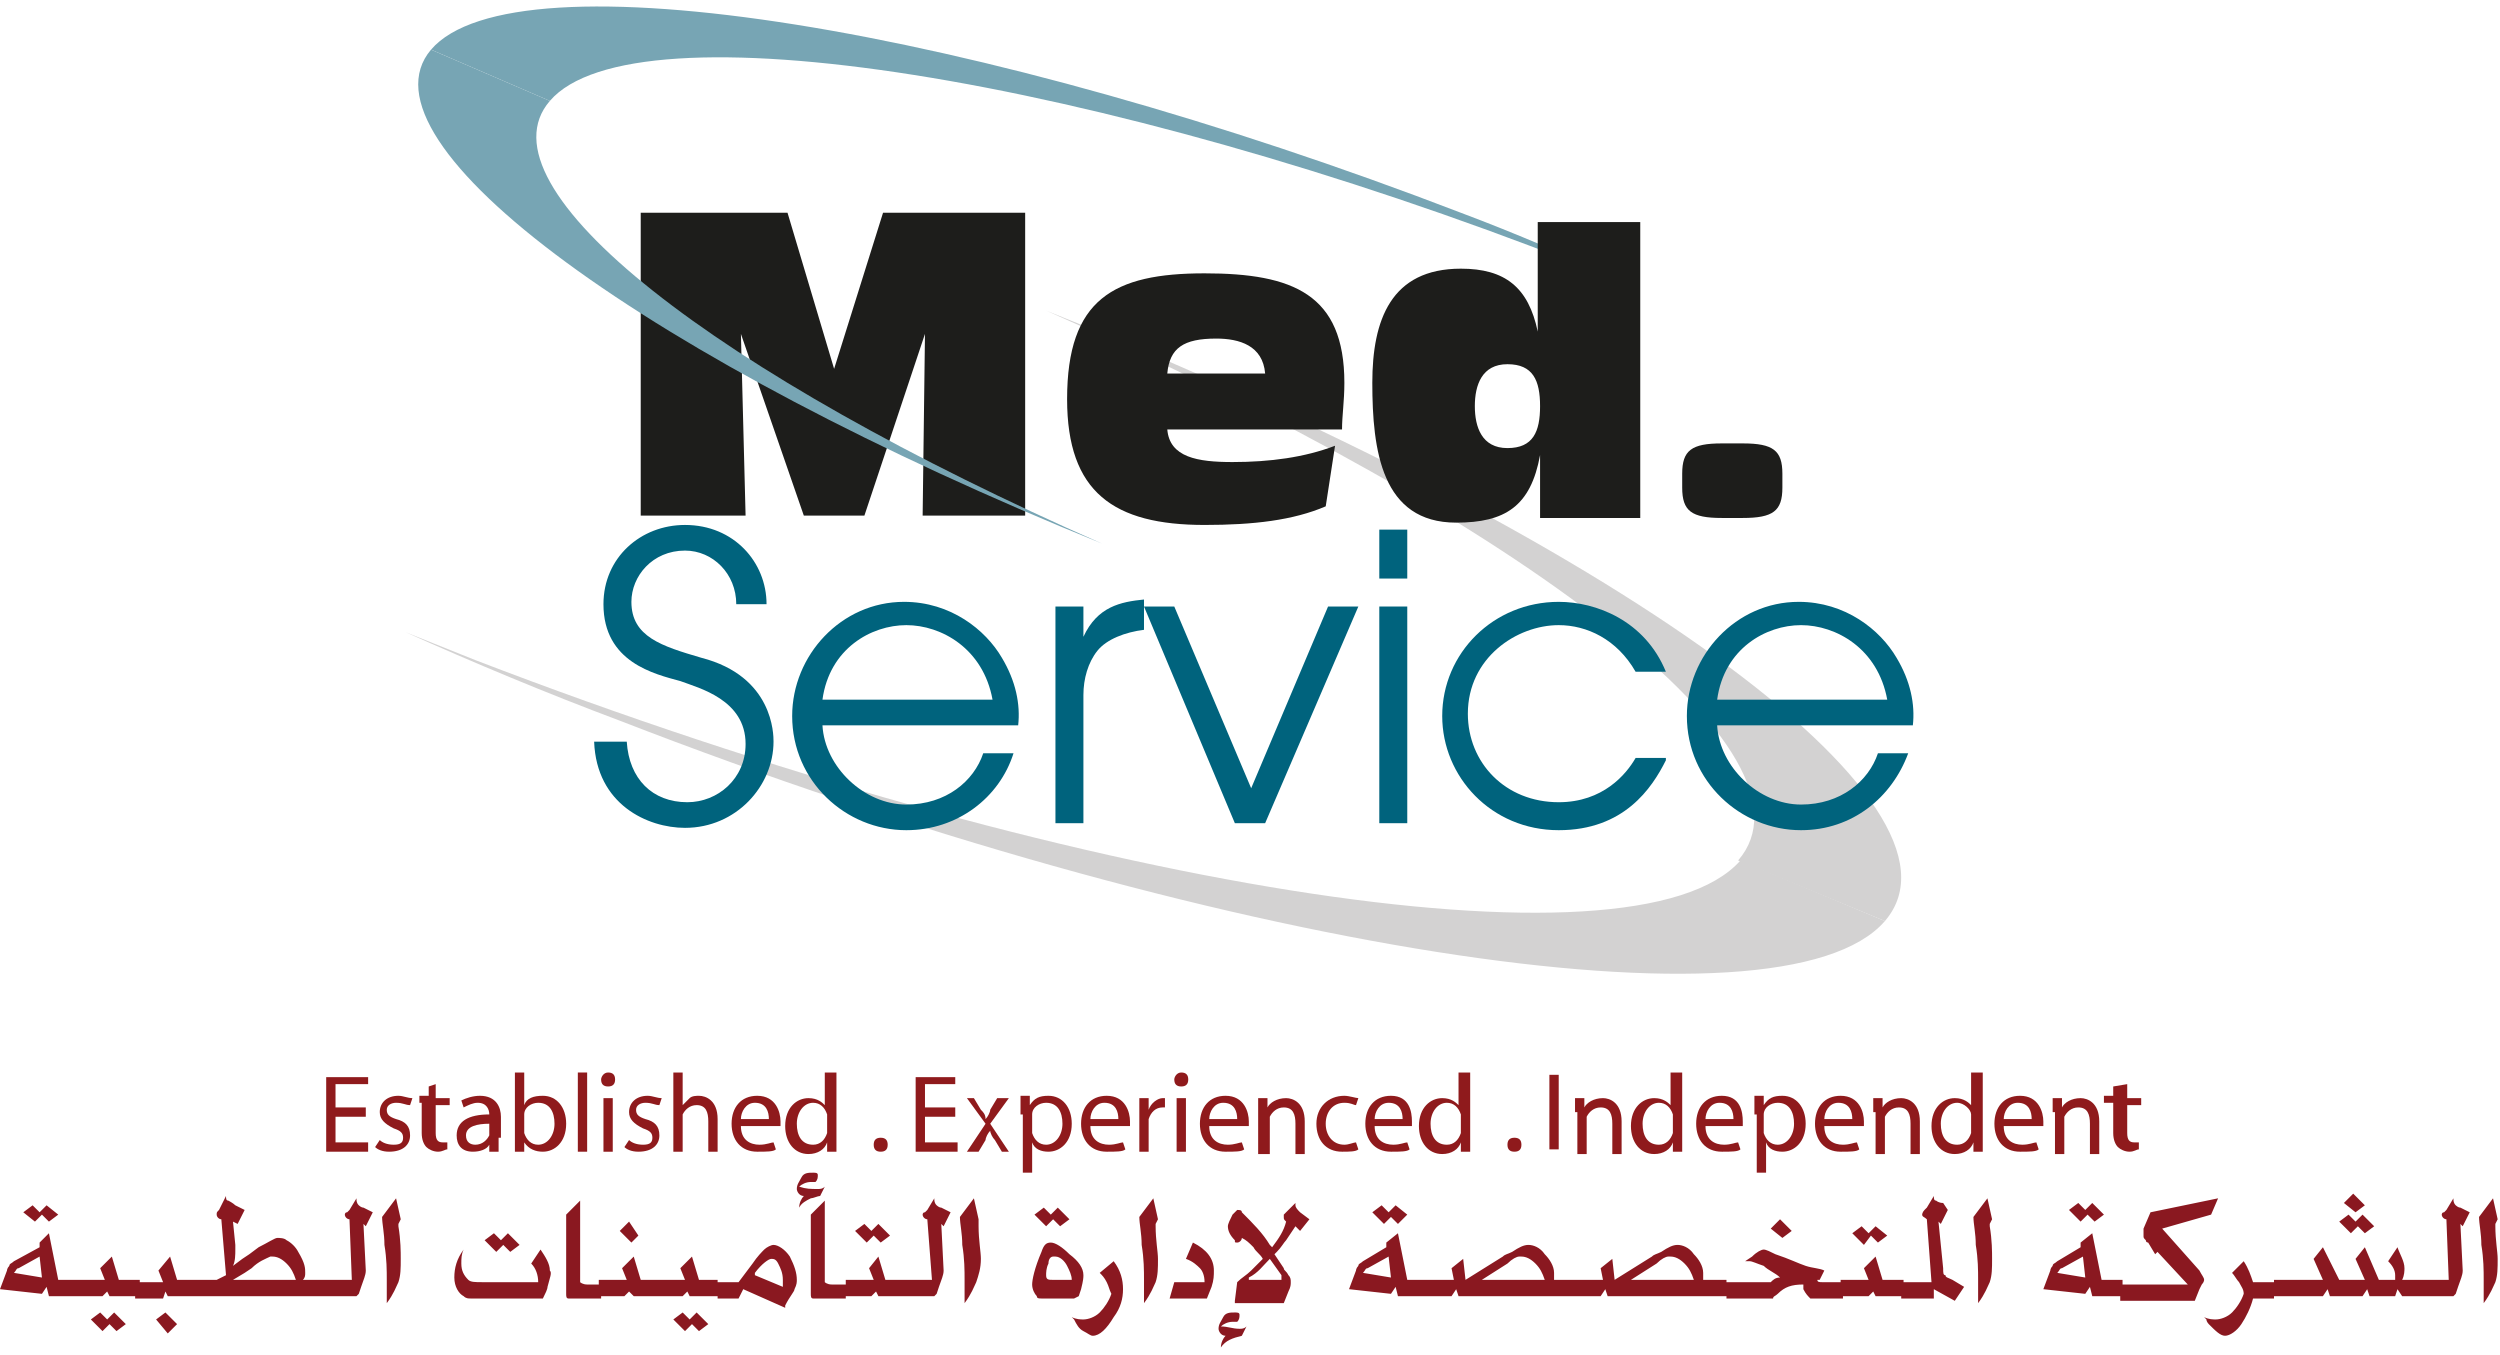<svg width="107" height="58" xmlns="http://www.w3.org/2000/svg" xmlns:xlink="http://www.w3.org/1999/xlink" overflow="hidden"><defs><clipPath id="clip0"><rect x="312" y="220" width="107" height="58"/></clipPath></defs><g clip-path="url(#clip0)" transform="translate(-312 -220)"><path d="M330.448 222.125C334.038 217.937 353.783 221.128 374.525 229.106 376.918 230.003 379.212 231 381.405 231.998 380.807 231.798 380.209 231.499 379.511 231.3 358.869 223.222 339.124 220.131 335.534 224.319" fill="#77A5B4"/><path d="M386.391 256.828C390.281 252.341 377.417 242.369 356.774 233.294 381.007 242.967 396.962 254.435 392.674 259.421" fill="#D3D2D2"/><path d="M392.674 259.421C388.286 264.507 363.954 260.717 338.526 250.845 335.335 249.648 332.243 248.352 329.351 247.055 330.349 247.454 331.346 247.853 332.343 248.252 357.772 258.025 382.004 261.914 386.491 256.828" fill="#D3D2D2"/><path d="M339.423 229.106 345.706 229.106 347.7 235.787 347.7 235.787 349.794 229.106 355.877 229.106 355.877 242.069 351.489 242.069 351.589 234.291 351.589 234.291 348.996 242.069 346.404 242.069 343.711 234.291 343.711 234.291 343.911 242.069 339.423 242.069Z" fill="#1D1D1B"/><path d="M366.148 235.986C366.048 234.79 365.051 234.491 364.054 234.491 362.658 234.491 362.06 234.89 361.96 235.986L366.148 235.986ZM368.741 241.671C367.345 242.269 365.65 242.468 363.555 242.468 359.666 242.468 357.672 241.072 357.672 237.083 357.672 232.795 359.666 231.699 363.555 231.699 367.345 231.699 369.539 232.596 369.539 236.385 369.539 237.183 369.439 237.781 369.439 238.38L361.96 238.38C362.06 239.576 363.256 239.776 364.752 239.776 366.348 239.776 367.843 239.576 369.14 239.078L368.741 241.671Z" fill="#1D1D1B"/><path d="M376.519 239.178C377.616 239.178 377.915 238.479 377.915 237.383 377.915 236.286 377.616 235.588 376.519 235.588 375.422 235.588 375.123 236.485 375.123 237.383 375.123 238.28 375.422 239.178 376.519 239.178M377.915 239.477 377.915 239.477C377.516 241.671 376.419 242.369 374.325 242.369 371.134 242.369 370.735 239.277 370.735 236.385 370.735 233.693 371.533 231.499 374.525 231.499 376.419 231.499 377.417 232.297 377.815 234.192L377.815 234.192 377.815 229.505 382.203 229.505 382.203 242.169 377.915 242.169 377.915 239.477Z" fill="#1D1D1B"/><path d="M383.998 240.274C383.998 239.277 384.397 238.978 385.693 238.978L386.591 238.978C387.887 238.978 388.286 239.277 388.286 240.274L388.286 240.873C388.286 241.87 387.887 242.169 386.591 242.169L385.693 242.169C384.397 242.169 383.998 241.87 383.998 240.873L383.998 240.274Z" fill="#1D1D1B"/><path d="M338.825 251.742C338.924 253.338 339.922 254.335 341.418 254.335 342.714 254.335 343.911 253.338 343.911 251.842 343.911 249.947 341.916 249.449 341.118 249.15 340.021 248.85 337.828 248.352 337.828 245.859 337.828 243.864 339.423 242.468 341.318 242.468 343.412 242.468 344.808 244.064 344.808 245.859L343.512 245.859C343.512 244.562 342.514 243.565 341.318 243.565 339.922 243.565 339.024 244.662 339.024 245.759 339.024 247.255 340.321 247.654 342.016 248.152 345.107 248.95 345.107 251.443 345.107 251.742 345.107 253.637 343.512 255.432 341.318 255.432 339.722 255.432 337.528 254.435 337.429 251.742L338.825 251.742Z" fill="#00637D"/><path d="M354.481 249.947C354.082 247.753 352.287 246.756 350.791 246.756 349.295 246.756 347.5 247.753 347.201 249.947L354.481 249.947ZM347.201 251.044C347.301 252.839 348.996 254.435 350.791 254.435 352.486 254.435 353.683 253.438 354.082 252.241L355.378 252.241C354.78 254.136 352.985 255.532 350.791 255.532 348.199 255.532 345.905 253.438 345.905 250.645 345.905 248.053 347.999 245.759 350.692 245.759 352.686 245.759 354.182 246.956 354.88 248.152 355.478 249.15 355.678 250.147 355.578 251.044L347.201 251.044Z" fill="#00637D"/><path d="M357.173 245.959 358.37 245.959 358.37 247.255 358.37 247.255C358.968 245.959 359.966 245.759 360.963 245.659L360.963 246.956C360.165 247.055 359.367 247.355 358.968 247.853 358.569 248.352 358.37 249.05 358.37 249.748L358.37 255.233 357.173 255.233 357.173 245.959Z" fill="#00637D"/><path d="M360.963 245.959 362.259 245.959 365.55 253.737 368.841 245.959 370.137 245.959 366.148 255.233 364.852 255.233Z" fill="#00637D"/><path d="M371.034 245.959 372.231 245.959 372.231 255.233 371.034 255.233 371.034 245.959ZM371.034 242.668 372.231 242.668 372.231 244.762 371.034 244.762 371.034 242.668Z" fill="#00637D"/><path d="M383.3 252.54C382.702 253.737 381.505 255.532 378.713 255.532 375.821 255.532 373.727 253.238 373.727 250.645 373.727 247.953 375.921 245.759 378.713 245.759 380.308 245.759 382.403 246.557 383.3 248.751L382.004 248.751C381.206 247.355 379.91 246.756 378.713 246.756 376.918 246.756 374.824 248.152 374.824 250.546 374.824 252.64 376.419 254.335 378.713 254.335 380.608 254.335 381.605 253.138 382.004 252.44L383.3 252.44Z" fill="#00637D"/><path d="M392.774 249.947C392.375 247.753 390.58 246.756 389.084 246.756 387.588 246.756 385.793 247.753 385.494 249.947L392.774 249.947ZM385.494 251.044C385.594 252.839 387.289 254.435 389.084 254.435 390.779 254.435 391.976 253.438 392.375 252.241L393.671 252.241C392.973 254.136 391.278 255.532 389.084 255.532 386.491 255.532 384.198 253.438 384.198 250.645 384.198 248.053 386.292 245.759 388.984 245.759 390.979 245.759 392.474 246.956 393.172 248.152 393.771 249.15 393.97 250.147 393.87 251.044L385.494 251.044Z" fill="#00637D"/><path d="M335.534 224.319C332.343 228.009 342.614 235.986 359.168 243.266 339.722 235.388 327.058 226.114 330.448 222.125" fill="#77A5B4"/><path d="M327.656 267.797 326.36 267.797 326.36 268.894 327.756 268.894 327.756 269.293 325.961 269.293 325.961 266.102 327.756 266.102 327.756 266.401 326.36 266.401 326.36 267.398 327.656 267.398Z" fill="#8F1A1C"/><path d="M328.254 268.794C328.354 268.894 328.554 268.994 328.853 268.994 329.152 268.994 329.252 268.894 329.252 268.695 329.252 268.495 329.152 268.396 328.853 268.296 328.454 268.096 328.254 267.897 328.254 267.598 328.254 267.199 328.554 266.9 329.052 266.9 329.252 266.9 329.451 267 329.651 267L329.551 267.299C329.351 267.299 329.252 267.199 328.952 267.199 328.753 267.199 328.554 267.299 328.554 267.498 328.554 267.698 328.653 267.797 328.952 267.897 329.351 267.997 329.551 268.196 329.551 268.595 329.551 268.994 329.252 269.293 328.653 269.293 328.354 269.293 328.155 269.193 328.055 269.094L328.254 268.794Z" fill="#8F1A1C"/><path d="M330.648 266.401 330.648 267 331.246 267 331.246 267.299 330.648 267.299 330.648 268.495C330.648 268.794 330.747 268.894 330.947 268.894 331.047 268.894 331.146 268.894 331.146 268.894L331.146 269.193C331.047 269.193 330.947 269.293 330.747 269.293 330.548 269.293 330.349 269.193 330.249 269.094 330.149 268.994 330.049 268.794 330.049 268.495L330.049 267.199 329.95 267.199 329.95 266.9 330.349 266.9 330.349 266.501 330.648 266.401Z" fill="#8F1A1C"/><path d="M333.34 268.695C333.34 268.894 333.34 269.094 333.34 269.293L332.941 269.293 332.941 268.994 332.941 268.994C332.842 269.193 332.542 269.293 332.243 269.293 331.745 269.293 331.545 268.994 331.545 268.595 331.545 267.997 332.044 267.698 332.941 267.698L332.941 267.698C332.941 267.498 332.842 267.199 332.443 267.199 332.243 267.199 332.044 267.299 331.844 267.398L331.745 267.099C331.944 267 332.243 266.9 332.542 266.9 333.24 266.9 333.44 267.398 333.44 267.797L333.44 268.695ZM332.941 268.096C332.443 268.096 331.944 268.196 331.944 268.595 331.944 268.894 332.144 268.994 332.343 268.994 332.642 268.994 332.842 268.794 332.941 268.595 332.941 268.595 332.941 268.495 332.941 268.495L332.941 268.096Z" fill="#8F1A1C"/><path d="M334.038 265.903 334.437 265.903 334.437 267.299 334.437 267.299C334.537 267 334.836 266.9 335.235 266.9 335.833 266.9 336.232 267.398 336.232 268.096 336.232 268.894 335.733 269.293 335.235 269.293 334.936 269.293 334.637 269.193 334.437 268.894L334.437 268.894 334.437 269.293 334.038 269.293C334.038 269.094 334.038 268.894 334.038 268.695L334.038 265.903ZM334.437 268.296C334.437 268.396 334.437 268.396 334.437 268.495 334.537 268.794 334.736 268.994 335.035 268.994 335.434 268.994 335.733 268.595 335.733 268.096 335.733 267.598 335.534 267.199 335.035 267.199 334.736 267.199 334.437 267.398 334.437 267.698 334.437 267.797 334.437 267.797 334.437 267.897L334.437 268.296Z" fill="#8F1A1C"/><path d="M336.731 265.903 337.13 265.903 337.13 269.293 336.731 269.293Z" fill="#8F1A1C"/><path d="M338.027 266.501C337.828 266.501 337.728 266.401 337.728 266.202 337.728 266.102 337.828 265.903 338.027 265.903 338.226 265.903 338.326 266.002 338.326 266.202 338.326 266.401 338.226 266.501 338.027 266.501L338.027 266.501ZM337.828 267 338.226 267 338.226 269.293 337.828 269.293 337.828 267Z" fill="#8F1A1C"/><path d="M338.924 268.794C339.024 268.894 339.224 268.994 339.523 268.994 339.822 268.994 339.922 268.894 339.922 268.695 339.922 268.495 339.822 268.396 339.523 268.296 339.124 268.096 338.924 267.897 338.924 267.598 338.924 267.199 339.224 266.9 339.722 266.9 339.922 266.9 340.121 267 340.321 267L340.221 267.299C340.021 267.299 339.922 267.199 339.623 267.199 339.423 267.199 339.224 267.299 339.224 267.498 339.224 267.698 339.323 267.797 339.623 267.897 340.021 267.997 340.221 268.196 340.221 268.595 340.221 268.994 339.922 269.293 339.323 269.293 339.024 269.293 338.825 269.193 338.725 269.094L338.924 268.794Z" fill="#8F1A1C"/><path d="M340.819 265.903 341.218 265.903 341.218 267.299 341.218 267.299C341.318 267.199 341.418 267.099 341.517 267 341.617 266.9 341.816 266.9 341.916 266.9 342.215 266.9 342.714 267.099 342.714 267.897L342.714 269.293 342.315 269.293 342.315 267.997C342.315 267.598 342.215 267.299 341.816 267.299 341.517 267.299 341.318 267.498 341.218 267.698 341.218 267.797 341.218 267.797 341.218 267.897L341.218 269.293 340.819 269.293 340.819 265.903Z" fill="#8F1A1C"/><path d="M343.711 268.196C343.711 268.794 344.11 268.994 344.509 268.994 344.808 268.994 345.007 268.894 345.107 268.894L345.207 269.193C345.107 269.293 344.808 269.293 344.409 269.293 343.711 269.293 343.312 268.794 343.312 268.096 343.312 267.398 343.711 266.9 344.409 266.9 345.207 266.9 345.406 267.598 345.406 267.997 345.406 268.096 345.406 268.196 345.406 268.196L343.711 268.196ZM344.908 267.897C344.908 267.598 344.808 267.199 344.309 267.199 343.911 267.199 343.711 267.598 343.711 267.897L344.908 267.897Z" fill="#8F1A1C"/><path d="M347.8 265.903 347.8 268.695C347.8 268.894 347.8 269.094 347.8 269.293L347.401 269.293 347.401 268.894 347.401 268.894C347.301 269.193 347.002 269.393 346.603 269.393 346.005 269.393 345.606 268.894 345.606 268.196 345.606 267.398 346.104 267 346.603 267 347.002 267 347.201 267.199 347.301 267.299L347.301 267.299 347.301 265.903 347.8 265.903ZM347.401 267.897C347.401 267.797 347.401 267.797 347.401 267.698 347.301 267.398 347.102 267.199 346.802 267.199 346.404 267.199 346.104 267.598 346.104 268.096 346.104 268.595 346.304 268.994 346.802 268.994 347.102 268.994 347.301 268.794 347.401 268.495 347.401 268.396 347.401 268.396 347.401 268.296L347.401 267.897Z" fill="#8F1A1C"/><path d="M349.694 269.293C349.495 269.293 349.395 269.193 349.395 268.994 349.395 268.794 349.495 268.695 349.694 268.695 349.894 268.695 349.993 268.794 349.993 268.994 349.993 269.193 349.894 269.293 349.694 269.293L349.694 269.293Z" fill="#8F1A1C"/><path d="M352.885 267.797 351.589 267.797 351.589 268.894 352.985 268.894 352.985 269.293 351.19 269.293 351.19 266.102 352.885 266.102 352.885 266.401 351.589 266.401 351.589 267.398 352.885 267.398Z" fill="#8F1A1C"/><path d="M353.683 267 353.982 267.498C354.082 267.598 354.182 267.698 354.182 267.897L354.182 267.897C354.281 267.797 354.381 267.598 354.381 267.498L354.68 267 355.179 267 354.381 268.096 355.179 269.293 354.88 269.293 354.581 268.794C354.481 268.695 354.381 268.495 354.381 268.396L354.381 268.396C354.281 268.495 354.182 268.695 354.182 268.794L353.883 269.293 353.384 269.293 354.182 268.096 353.384 267 353.683 267Z" fill="#8F1A1C"/><path d="M355.678 267.698C355.678 267.398 355.678 267.199 355.678 266.9L356.076 266.9 356.076 267.299 356.076 267.299C356.276 267 356.475 266.9 356.874 266.9 357.473 266.9 357.871 267.398 357.871 268.096 357.871 268.894 357.373 269.293 356.874 269.293 356.575 269.293 356.276 269.193 356.176 268.894L356.176 268.894 356.176 270.191 355.777 270.191 355.777 267.698ZM356.176 268.296C356.176 268.396 356.176 268.396 356.176 268.495 356.276 268.794 356.475 268.994 356.774 268.994 357.173 268.994 357.473 268.595 357.473 268.096 357.473 267.598 357.273 267.199 356.774 267.199 356.475 267.199 356.176 267.398 356.176 267.698 356.176 267.797 356.176 267.797 356.176 267.897L356.176 268.296Z" fill="#8F1A1C"/><path d="M358.669 268.196C358.669 268.794 359.068 268.994 359.467 268.994 359.766 268.994 359.966 268.894 360.065 268.894L360.165 269.193C360.065 269.293 359.766 269.293 359.367 269.293 358.669 269.293 358.27 268.794 358.27 268.096 358.27 267.398 358.669 266.9 359.367 266.9 360.165 266.9 360.364 267.598 360.364 267.997 360.364 268.096 360.364 268.196 360.364 268.196L358.669 268.196ZM359.866 267.897C359.866 267.598 359.766 267.199 359.267 267.199 358.869 267.199 358.669 267.598 358.669 267.897L359.866 267.897Z" fill="#8F1A1C"/><path d="M360.763 267.698C360.763 267.398 360.763 267.199 360.763 267L361.162 267 361.162 267.498 361.162 267.498C361.262 267.199 361.561 267 361.76 267 361.76 267 361.86 267 361.86 267L361.86 267.398C361.86 267.398 361.76 267.398 361.76 267.398 361.461 267.398 361.262 267.598 361.162 267.897 361.162 267.997 361.162 267.997 361.162 268.096L361.162 269.293 360.763 269.293 360.763 267.698Z" fill="#8F1A1C"/><path d="M362.558 266.501C362.359 266.501 362.259 266.401 362.259 266.202 362.259 266.102 362.359 265.903 362.558 265.903 362.758 265.903 362.857 266.002 362.857 266.202 362.857 266.401 362.758 266.501 362.558 266.501L362.558 266.501ZM362.359 267 362.758 267 362.758 269.293 362.359 269.293 362.359 267Z" fill="#8F1A1C"/><path d="M363.755 268.196C363.755 268.794 364.154 268.994 364.553 268.994 364.852 268.994 365.051 268.894 365.151 268.894L365.251 269.193C365.151 269.293 364.852 269.293 364.453 269.293 363.755 269.293 363.356 268.794 363.356 268.096 363.356 267.398 363.755 266.9 364.453 266.9 365.251 266.9 365.45 267.598 365.45 267.997 365.45 268.096 365.45 268.196 365.45 268.196L363.755 268.196ZM364.952 267.897C364.952 267.598 364.852 267.199 364.353 267.199 363.954 267.199 363.755 267.598 363.755 267.897L364.952 267.897Z" fill="#8F1A1C"/><path d="M365.849 267.598C365.849 267.398 365.849 267.199 365.849 267L366.248 267 366.248 267.398 366.248 267.398C366.348 267.199 366.647 267 367.046 267 367.345 267 367.843 267.199 367.843 267.997L367.843 269.393 367.445 269.393 367.445 268.096C367.445 267.698 367.345 267.398 366.946 267.398 366.647 267.398 366.447 267.598 366.348 267.797 366.348 267.897 366.348 267.897 366.348 267.997L366.348 269.393 365.849 269.393 365.849 267.598Z" fill="#8F1A1C"/><path d="M370.137 269.193C370.037 269.293 369.738 269.293 369.439 269.293 368.741 269.293 368.342 268.794 368.342 268.096 368.342 267.398 368.841 266.9 369.539 266.9 369.738 266.9 370.037 267 370.137 267L370.037 267.299C369.938 267.299 369.838 267.199 369.539 267.199 369.04 267.199 368.741 267.598 368.741 268.096 368.741 268.595 369.04 268.994 369.539 268.994 369.738 268.994 369.938 268.894 370.037 268.894L370.137 269.193Z" fill="#8F1A1C"/><path d="M370.835 268.196C370.835 268.794 371.234 268.994 371.633 268.994 371.932 268.994 372.131 268.894 372.231 268.894L372.331 269.193C372.231 269.293 371.932 269.293 371.533 269.293 370.835 269.293 370.436 268.794 370.436 268.096 370.436 267.398 370.835 266.9 371.533 266.9 372.331 266.9 372.431 267.598 372.431 267.997 372.431 268.096 372.431 268.196 372.431 268.196L370.835 268.196ZM372.032 267.897C372.032 267.598 371.932 267.199 371.433 267.199 371.034 267.199 370.835 267.598 370.835 267.897L372.032 267.897Z" fill="#8F1A1C"/><path d="M374.924 265.903 374.924 268.695C374.924 268.894 374.924 269.094 374.924 269.293L374.525 269.293 374.525 268.894 374.525 268.894C374.425 269.193 374.126 269.393 373.727 269.393 373.129 269.393 372.73 268.894 372.73 268.196 372.73 267.398 373.228 267 373.727 267 374.126 267 374.325 267.199 374.425 267.299L374.425 267.299 374.425 265.903 374.924 265.903ZM374.525 267.897C374.525 267.797 374.525 267.797 374.525 267.698 374.425 267.398 374.226 267.199 373.926 267.199 373.527 267.199 373.228 267.598 373.228 268.096 373.228 268.595 373.428 268.994 373.926 268.994 374.226 268.994 374.425 268.794 374.525 268.495 374.525 268.396 374.525 268.396 374.525 268.296L374.525 267.897Z" fill="#8F1A1C"/><path d="M376.818 269.293C376.619 269.293 376.519 269.193 376.519 268.994 376.519 268.794 376.619 268.695 376.818 268.695 377.018 268.695 377.117 268.794 377.117 268.994 377.117 269.193 377.018 269.293 376.818 269.293L376.818 269.293Z" fill="#8F1A1C"/><path d="M378.314 266.002 378.713 266.002 378.713 269.193 378.314 269.193Z" fill="#8F1A1C"/><path d="M379.411 267.598C379.411 267.398 379.411 267.199 379.411 267L379.81 267 379.81 267.398 379.81 267.398C379.91 267.199 380.209 267 380.608 267 380.907 267 381.405 267.199 381.405 267.997L381.405 269.393 381.007 269.393 381.007 268.096C381.007 267.698 380.907 267.398 380.508 267.398 380.209 267.398 380.009 267.598 379.91 267.797 379.91 267.897 379.91 267.897 379.91 267.997L379.91 269.393 379.511 269.393 379.511 267.598Z" fill="#8F1A1C"/><path d="M383.998 265.903 383.998 268.695C383.998 268.894 383.998 269.094 383.998 269.293L383.599 269.293 383.599 268.894 383.599 268.894C383.5 269.193 383.2 269.393 382.801 269.393 382.203 269.393 381.804 268.894 381.804 268.196 381.804 267.398 382.303 267 382.801 267 383.2 267 383.4 267.199 383.5 267.299L383.5 267.299 383.5 265.903 383.998 265.903ZM383.599 267.897C383.599 267.797 383.599 267.797 383.599 267.698 383.5 267.398 383.3 267.199 383.001 267.199 382.602 267.199 382.303 267.598 382.303 268.096 382.303 268.595 382.502 268.994 383.001 268.994 383.3 268.994 383.5 268.794 383.599 268.495 383.599 268.396 383.599 268.396 383.599 268.296L383.599 267.897Z" fill="#8F1A1C"/><path d="M384.995 268.196C384.995 268.794 385.394 268.994 385.793 268.994 386.092 268.994 386.292 268.894 386.391 268.894L386.491 269.193C386.391 269.293 386.092 269.293 385.693 269.293 384.995 269.293 384.596 268.794 384.596 268.096 384.596 267.398 384.995 266.9 385.693 266.9 386.491 266.9 386.591 267.598 386.591 267.997 386.591 268.096 386.591 268.196 386.591 268.196L384.995 268.196ZM386.192 267.897C386.192 267.598 386.092 267.199 385.594 267.199 385.195 267.199 384.995 267.598 384.995 267.897L386.192 267.897Z" fill="#8F1A1C"/><path d="M387.089 267.698C387.089 267.398 387.089 267.199 387.089 266.9L387.488 266.9 387.488 267.299 387.488 267.299C387.688 267 387.887 266.9 388.286 266.9 388.884 266.9 389.283 267.398 389.283 268.096 389.283 268.894 388.785 269.293 388.286 269.293 387.987 269.293 387.688 269.193 387.588 268.894L387.588 268.894 387.588 270.191 387.189 270.191 387.189 267.698ZM387.488 268.296C387.488 268.396 387.488 268.396 387.488 268.495 387.588 268.794 387.788 268.994 388.087 268.994 388.486 268.994 388.785 268.595 388.785 268.096 388.785 267.598 388.585 267.199 388.087 267.199 387.788 267.199 387.488 267.398 387.488 267.698 387.488 267.797 387.488 267.797 387.488 267.897L387.488 268.296Z" fill="#8F1A1C"/><path d="M390.081 268.196C390.081 268.794 390.48 268.994 390.879 268.994 391.178 268.994 391.377 268.894 391.477 268.894L391.577 269.193C391.477 269.293 391.178 269.293 390.779 269.293 390.081 269.293 389.682 268.794 389.682 268.096 389.682 267.398 390.081 266.9 390.779 266.9 391.577 266.9 391.776 267.598 391.776 267.997 391.776 268.096 391.776 268.196 391.776 268.196L390.081 268.196ZM391.278 267.897C391.278 267.598 391.178 267.199 390.679 267.199 390.281 267.199 390.081 267.598 390.081 267.897L391.278 267.897Z" fill="#8F1A1C"/><path d="M392.175 267.598C392.175 267.398 392.175 267.199 392.175 267L392.574 267 392.574 267.398 392.574 267.398C392.674 267.199 392.973 267 393.372 267 393.671 267 394.17 267.199 394.17 267.997L394.17 269.393 393.771 269.393 393.771 268.096C393.771 267.698 393.671 267.398 393.272 267.398 392.973 267.398 392.774 267.598 392.674 267.797 392.674 267.897 392.674 267.897 392.674 267.997L392.674 269.393 392.275 269.393 392.275 267.598Z" fill="#8F1A1C"/><path d="M396.862 265.903 396.862 268.695C396.862 268.894 396.862 269.094 396.862 269.293L396.463 269.293 396.463 268.894 396.463 268.894C396.363 269.193 396.064 269.393 395.665 269.393 395.067 269.393 394.668 268.894 394.668 268.196 394.668 267.398 395.167 267 395.665 267 396.064 267 396.264 267.199 396.363 267.299L396.363 267.299 396.363 265.903 396.862 265.903ZM396.363 267.897C396.363 267.797 396.363 267.797 396.363 267.698 396.363 267.498 396.064 267.199 395.765 267.199 395.366 267.199 395.067 267.598 395.067 268.096 395.067 268.595 395.267 268.994 395.765 268.994 396.064 268.994 396.264 268.794 396.363 268.495 396.363 268.396 396.363 268.396 396.363 268.296L396.363 267.897Z" fill="#8F1A1C"/><path d="M397.76 268.196C397.76 268.794 398.158 268.994 398.557 268.994 398.856 268.994 399.056 268.894 399.156 268.894L399.255 269.193C399.156 269.293 398.856 269.293 398.458 269.293 397.76 269.293 397.361 268.794 397.361 268.096 397.361 267.398 397.76 266.9 398.458 266.9 399.255 266.9 399.455 267.598 399.455 267.997 399.455 268.096 399.455 268.196 399.455 268.196L397.76 268.196ZM398.956 267.897C398.956 267.598 398.856 267.199 398.358 267.199 397.959 267.199 397.76 267.598 397.76 267.897L398.956 267.897Z" fill="#8F1A1C"/><path d="M399.854 267.598C399.854 267.398 399.854 267.199 399.854 267L400.253 267 400.253 267.398 400.253 267.398C400.352 267.199 400.651 267 401.05 267 401.349 267 401.848 267.199 401.848 267.997L401.848 269.393 401.449 269.393 401.449 268.096C401.449 267.698 401.349 267.398 400.951 267.398 400.651 267.398 400.452 267.598 400.352 267.797 400.352 267.897 400.352 267.897 400.352 267.997L400.352 269.393 399.953 269.393 399.953 267.598Z" fill="#8F1A1C"/><path d="M403.045 266.401 403.045 267 403.643 267 403.643 267.299 403.045 267.299 403.045 268.495C403.045 268.794 403.144 268.894 403.344 268.894 403.444 268.894 403.543 268.894 403.543 268.894L403.543 269.193C403.444 269.193 403.344 269.293 403.144 269.293 402.945 269.293 402.746 269.193 402.646 269.094 402.546 268.994 402.446 268.794 402.446 268.495L402.446 267.199 402.048 267.199 402.048 266.9 402.446 266.9 402.446 266.501 403.045 266.401Z" fill="#8F1A1C"/><path d="M314.094 272.783 314.493 274.778 315.391 274.778 315.391 275.476 314.094 275.476 313.994 275.077 313.795 275.376 312 275.177 312.299 274.379C312.299 274.379 312.299 274.279 312.399 274.179 312.399 274.08 312.499 274.08 312.598 273.98L313.695 273.382 313.695 273.182 314.094 272.783ZM313.695 273.781 312.798 274.279C312.698 274.279 312.698 274.379 312.598 274.479L313.795 274.678 313.695 273.781ZM314.493 271.986 314.094 272.285 313.795 271.986 313.496 272.285 312.997 271.886 313.396 271.587 313.695 271.886 313.994 271.587 314.493 271.986ZM316.787 273.781 317.086 274.778 317.983 274.778 317.983 275.476 316.687 275.476 316.587 275.276 316.388 275.476 315.291 275.476 315.291 274.778 316.487 274.778 316.288 274.279 316.787 273.781ZM315.889 276.473 316.288 276.174 316.587 276.473 316.886 276.174 317.385 276.672 316.986 276.972 316.687 276.672 316.388 276.972 315.889 276.473ZM319.28 273.781 319.579 274.778 320.476 274.778 320.476 275.476 319.18 275.476 319.08 275.276 318.98 275.576 317.784 275.576 317.784 274.877 318.98 274.877 318.781 274.379 319.28 273.781ZM318.681 276.473 319.08 276.174 319.579 276.672 319.18 277.071 318.681 276.473ZM325.063 274.479C325.063 274.578 325.063 274.678 324.964 274.778L325.961 274.778 325.961 275.476 320.277 275.476 320.277 274.778 321.274 274.778 321.673 274.578 321.473 272.185C321.374 272.185 321.274 272.085 321.274 271.986 321.274 271.886 321.274 271.886 321.374 271.786L321.673 271.188C321.673 271.288 321.673 271.387 321.773 271.387 321.773 271.387 321.972 271.487 322.072 271.587L322.471 271.786 322.171 272.384 321.972 272.285 322.072 273.282C322.072 273.382 322.072 273.382 322.072 273.481 322.072 273.681 322.072 273.98 321.972 274.179L322.371 273.88 322.67 273.681 323.069 273.382C323.468 273.182 323.767 272.983 323.867 272.983 323.966 272.983 324.166 272.983 324.266 273.082 324.465 273.182 324.664 273.382 324.764 273.581 325.063 274.08 325.063 274.279 325.063 274.479M324.664 274.778C324.565 274.479 324.465 274.279 324.266 274.08 324.066 273.88 323.867 273.781 323.667 273.781 323.667 273.781 323.568 273.781 323.568 273.781 323.368 273.88 323.069 273.98 322.77 274.279L322.471 274.479 321.972 274.778 324.664 274.778ZM327.955 271.886 327.656 272.484 327.556 272.384 327.656 274.379C327.656 274.578 327.556 274.778 327.457 275.077L327.457 275.077 327.357 275.376 327.257 275.476 325.761 275.476 325.761 274.778 327.058 274.778 326.958 272.185C326.858 272.185 326.759 272.085 326.759 271.986 326.759 271.986 326.759 271.886 326.858 271.886L326.958 271.786 327.257 271.288C327.257 271.387 327.257 271.487 327.357 271.587 327.357 271.587 327.457 271.686 327.556 271.686L327.955 271.886ZM329.052 274.877C328.952 275.077 328.853 275.376 328.554 275.775 328.554 275.376 328.554 274.977 328.554 274.778 328.554 274.379 328.554 273.88 328.454 273.282 328.454 272.783 328.354 272.384 328.354 272.085L328.952 271.288 329.152 272.185 329.052 272.384 329.052 272.484C329.152 273.082 329.152 273.581 329.152 273.88 329.152 274.279 329.152 274.578 329.052 274.877M335.434 275.077C335.434 275.177 335.335 275.376 335.235 275.576L332.144 275.576C332.044 275.576 331.944 275.576 331.844 275.476 331.645 275.376 331.445 275.077 331.445 274.678 331.445 274.279 331.545 273.88 331.844 273.481 331.745 273.681 331.745 273.88 331.745 274.08 331.745 274.379 331.844 274.578 332.044 274.778 332.144 274.877 332.343 274.877 332.642 274.877L335.035 274.877C335.035 274.578 334.936 274.279 334.736 274.08L335.135 273.481C335.335 273.781 335.534 274.08 335.534 274.379 335.634 274.479 335.534 274.678 335.434 275.077M334.238 273.282 333.839 273.581 333.54 273.282 333.24 273.581 332.742 273.082 333.141 272.783 333.44 273.082 333.739 272.783 334.238 273.282ZM337.728 275.576 336.531 275.576C336.431 275.576 336.431 275.576 336.332 275.576 336.232 275.576 336.232 275.476 336.232 275.376L336.232 275.177 336.232 271.986 336.83 271.387 336.83 274.578C336.83 274.678 336.83 274.778 336.83 274.877 336.83 274.877 336.93 274.977 337.13 274.977L337.728 274.977 337.728 275.576ZM339.124 273.781 339.423 274.778 340.321 274.778 340.321 275.476 339.124 275.476 338.924 275.276 338.725 275.476 337.628 275.476 337.628 274.778 338.825 274.778 338.625 274.279 339.124 273.781ZM339.323 272.883 339.024 273.182 338.526 272.684 338.924 272.285 339.323 272.883ZM341.617 273.781 341.916 274.778 342.714 274.778 342.714 275.476 341.517 275.476 341.418 275.276 341.218 275.476 340.121 275.476 340.121 274.778 341.318 274.778 341.118 274.279 341.617 273.781ZM340.819 276.473 341.218 276.174 341.517 276.473 341.816 276.174 342.315 276.672 341.916 276.972 341.617 276.672 341.318 276.972 340.819 276.473ZM342.714 275.576 342.714 274.877 343.611 274.877 344.21 274.08C344.409 273.781 344.609 273.581 344.708 273.481 344.808 273.382 345.007 273.282 345.107 273.282 345.307 273.282 345.606 273.481 345.805 273.781 346.005 274.179 346.104 274.479 346.104 274.778 346.104 274.877 346.104 274.977 346.005 275.177 346.005 275.276 345.805 275.476 345.606 275.875L345.606 275.974 343.811 275.177 343.611 275.576 342.714 275.576ZM345.506 275.077C345.506 274.977 345.506 274.877 345.506 274.778 345.506 274.479 345.406 274.279 345.307 274.08 345.207 273.88 345.107 273.88 345.007 273.88 344.908 273.88 344.609 274.08 344.309 274.479L344.309 274.578 345.506 275.077ZM347.002 270.889C347.102 270.889 347.201 270.889 347.301 270.789L347.102 271.188C347.002 271.188 346.802 271.288 346.703 271.288 346.503 271.387 346.304 271.487 346.204 271.686 346.204 271.487 346.304 271.288 346.404 271.188 346.204 271.188 346.104 270.988 346.104 270.889 346.104 270.689 346.204 270.589 346.304 270.39 346.404 270.191 346.603 270.191 346.802 270.191 346.902 270.191 347.002 270.191 347.002 270.29 347.002 270.39 347.002 270.49 346.902 270.589 346.802 270.589 346.802 270.589 346.703 270.589 346.503 270.589 346.304 270.689 346.204 270.789 346.503 270.889 346.703 270.889 347.002 270.889M348.199 275.576 347.002 275.576C346.902 275.576 346.902 275.576 346.802 275.576 346.703 275.576 346.703 275.476 346.703 275.376L346.703 275.177 346.703 271.986 347.301 271.387 347.301 274.578C347.301 274.678 347.301 274.778 347.301 274.877 347.301 274.877 347.401 274.977 347.6 274.977L348.199 274.977 348.199 275.576ZM349.595 273.781 349.894 274.778 350.791 274.778 350.791 275.476 349.595 275.476 349.495 275.276 349.295 275.476 348.199 275.476 348.199 274.778 349.395 274.778 349.196 274.279 349.595 273.781ZM350.093 272.883 349.694 273.182 349.395 272.883 349.096 273.182 348.597 272.684 348.996 272.384 349.295 272.684 349.595 272.384 350.093 272.883ZM352.686 271.886 352.387 272.484 352.287 272.384 352.387 274.379C352.387 274.578 352.287 274.778 352.187 275.077L352.187 275.077 352.088 275.376 351.988 275.476 350.492 275.476 350.492 274.778 351.888 274.778 351.689 272.185C351.589 272.185 351.489 272.085 351.489 271.986 351.489 271.986 351.489 271.886 351.589 271.886L351.689 271.786 351.988 271.288C351.988 271.387 351.988 271.487 352.088 271.587 352.088 271.587 352.187 271.686 352.287 271.686L352.686 271.886ZM353.783 274.877C353.683 275.077 353.583 275.376 353.284 275.775 353.284 275.376 353.284 274.977 353.284 274.778 353.284 274.379 353.284 273.88 353.185 273.282 353.185 272.783 353.085 272.384 353.085 272.085L353.683 271.288 353.883 272.185 353.883 272.384 353.883 272.484C353.883 273.082 353.982 273.581 353.982 273.88 353.982 274.279 353.883 274.578 353.783 274.877M357.971 275.576 356.774 275.576C356.774 275.576 356.675 275.576 356.675 275.576L356.575 275.576C356.475 275.576 356.376 275.576 356.376 275.476 356.276 275.376 356.176 275.177 356.176 274.977 356.176 274.778 356.276 274.279 356.575 273.581 356.675 273.282 356.774 273.182 356.974 273.182 357.173 273.182 357.473 273.382 357.772 273.681 358.171 273.98 358.37 274.279 358.37 274.578 358.37 274.678 358.37 274.778 358.27 275.177L358.171 275.476 357.971 275.576ZM357.772 272.185 357.373 272.484 357.074 272.185 356.774 272.484 356.276 271.986 356.675 271.686 356.974 271.986 357.273 271.686 357.772 272.185ZM357.871 274.778C357.871 274.578 357.772 274.379 357.672 274.179 357.572 273.98 357.373 273.781 357.173 273.781 357.173 273.781 357.074 273.781 357.074 273.781 356.974 273.781 356.874 273.88 356.874 274.08 356.774 274.279 356.774 274.479 356.774 274.578 356.774 274.778 356.874 274.778 357.074 274.778L357.871 274.778ZM359.666 273.98C359.966 274.379 360.065 274.778 360.065 275.177 360.065 275.576 359.966 275.974 359.666 276.373 359.367 276.872 359.068 277.171 358.769 277.171 358.669 277.171 358.569 277.071 358.37 276.972 358.171 276.872 358.071 276.672 357.971 276.473L357.871 276.373C358.071 276.473 358.27 276.473 358.37 276.473 358.569 276.473 358.869 276.373 359.068 276.174 359.267 275.974 359.467 275.675 359.567 275.376 359.467 275.177 359.467 275.077 359.367 274.877 359.267 274.678 359.168 274.578 359.068 274.479L359.666 273.98ZM361.461 274.877C361.362 275.077 361.262 275.376 360.963 275.775 360.963 275.376 360.963 274.977 360.963 274.778 360.963 274.379 360.963 273.88 360.863 273.282 360.863 272.783 360.763 272.384 360.763 272.085L361.362 271.288 361.561 272.185 361.461 272.384 361.461 272.484C361.461 273.082 361.561 273.581 361.561 273.88 361.561 274.279 361.561 274.578 361.461 274.877M363.057 273.182C363.655 273.481 363.954 273.88 363.954 274.379 363.954 274.578 363.954 274.778 363.855 275.077L363.655 275.576 362.06 275.576 362.259 274.877 363.555 274.877C363.555 274.578 363.456 274.379 363.356 274.279 363.256 274.179 363.057 273.98 362.758 273.88L363.057 273.182ZM365.051 276.872C365.151 276.872 365.251 276.872 365.35 276.772L365.151 277.171C364.752 277.271 364.453 277.37 364.254 277.67 364.254 277.47 364.353 277.271 364.453 277.171 364.254 277.171 364.154 276.972 364.154 276.872 364.154 276.672 364.254 276.573 364.353 276.373 364.453 276.174 364.652 276.174 364.852 276.174 364.952 276.174 365.051 276.174 365.051 276.274 365.051 276.373 365.051 276.473 364.952 276.573 364.852 276.573 364.852 276.573 364.752 276.573 364.553 276.573 364.353 276.672 364.254 276.772 364.553 276.772 364.752 276.872 365.051 276.872M367.445 272.484 367.445 272.484 367.046 273.082C366.946 273.182 366.846 273.382 366.647 273.581 366.647 273.581 366.647 273.581 366.547 273.681L366.946 274.279C366.946 274.379 367.046 274.379 367.145 274.578 367.245 274.678 367.245 274.778 367.245 274.877 367.245 274.977 367.245 275.077 367.145 275.276L366.946 275.775 364.852 275.775 364.852 275.675 364.952 274.877C365.151 274.678 365.35 274.578 365.55 274.379 365.749 274.179 365.949 273.98 366.048 273.88 365.949 273.681 365.749 273.581 365.65 273.382 365.45 273.182 365.35 273.082 365.151 272.983 365.151 273.082 365.051 273.182 364.952 273.182 364.852 273.182 364.852 273.182 364.852 273.082 364.652 272.883 364.553 272.684 364.553 272.484 364.553 272.384 364.652 272.185 364.752 271.986 364.852 271.886 364.952 271.786 364.952 271.786 365.051 271.786 365.151 271.786 365.151 271.886 365.65 272.384 366.048 272.783 366.348 273.282L366.447 273.382C366.747 272.983 366.946 272.684 367.046 272.285 366.946 272.185 366.946 272.185 366.946 272.085 366.946 272.085 366.946 271.986 366.946 271.986 366.946 271.986 367.046 271.886 367.145 271.786L367.445 271.487C367.445 271.587 367.445 271.587 367.445 271.587 367.445 271.686 367.544 271.786 367.644 271.886L368.043 272.185 367.644 272.684 367.445 272.484ZM366.348 273.88C366.048 274.179 365.849 274.479 365.45 274.678L365.45 274.778 366.846 274.778 366.846 274.778C366.846 274.778 366.846 274.778 366.846 274.678 366.846 274.678 366.846 274.578 366.846 274.578L366.348 273.88ZM371.832 272.783 372.231 274.778 373.129 274.778 373.129 275.476 371.832 275.476 371.733 275.077 371.533 275.376 369.738 275.177 370.037 274.379C370.037 274.379 370.037 274.279 370.137 274.179 370.137 274.08 370.237 274.08 370.336 273.98L371.334 273.382 371.334 273.182 371.832 272.783ZM371.433 273.781 370.536 274.279C370.436 274.279 370.436 274.379 370.336 274.479L371.533 274.678 371.433 273.781ZM372.231 271.986 371.832 272.384 371.533 272.085 371.234 272.384 370.735 271.886 371.134 271.587 371.433 271.886 371.733 271.587 372.231 271.986ZM374.724 274.778 376.32 273.781C376.419 273.681 376.519 273.681 376.719 273.581 377.018 273.382 377.217 273.282 377.417 273.282 377.616 273.282 377.915 273.382 378.115 273.681 378.314 273.88 378.514 274.179 378.514 274.479 378.514 274.578 378.514 274.678 378.514 274.778L379.511 274.778 379.511 275.476 374.425 275.476 374.325 275.177 374.126 275.476 373.029 275.476 373.029 274.778 374.226 274.778 374.126 274.279 374.624 273.88 374.724 274.778ZM378.115 274.778C378.015 274.479 377.915 274.279 377.716 274.08 377.516 273.88 377.317 273.781 377.117 273.781 377.117 273.781 377.018 273.781 377.018 273.781 376.918 273.781 376.719 273.88 376.519 274.08L375.422 274.778 378.115 274.778ZM381.106 274.778 382.702 273.781C382.801 273.681 382.901 273.681 383.101 273.581 383.4 273.382 383.599 273.282 383.799 273.282 383.998 273.282 384.297 273.382 384.497 273.681 384.696 273.88 384.896 274.179 384.896 274.479 384.896 274.578 384.896 274.678 384.896 274.778L385.893 274.778 385.893 275.476 380.807 275.476 380.707 275.177 380.508 275.476 379.411 275.476 379.411 274.778 380.608 274.778 380.508 274.279 381.007 273.88 381.106 274.778ZM384.497 274.778C384.397 274.479 384.297 274.279 384.098 274.08 383.898 273.88 383.699 273.781 383.5 273.781 383.5 273.781 383.4 273.781 383.4 273.781 383.3 273.781 383.101 273.88 382.901 274.08L381.804 274.778 384.497 274.778ZM389.283 274.179C389.582 274.279 389.882 274.279 390.081 274.379L389.882 274.778 389.782 274.778C389.782 274.877 389.882 274.877 389.981 274.877L390.879 274.877 390.879 275.576 389.882 275.576C389.682 275.576 389.582 275.576 389.483 275.576 389.383 275.476 389.283 275.376 389.184 275.177 389.184 275.177 389.184 275.177 389.184 275.077L389.184 274.977 389.184 274.977C388.685 274.977 388.386 275.077 388.087 275.376 387.987 275.476 387.887 275.476 387.887 275.576 387.887 275.576 387.788 275.576 387.688 275.576L385.893 275.576 385.893 274.877 387.788 274.877C387.887 274.778 387.987 274.678 388.186 274.678 387.987 274.479 387.688 274.379 387.488 274.179 387.189 274.08 386.99 273.98 386.89 273.98 386.89 273.98 386.79 273.98 386.691 273.98L386.99 273.781C387.189 273.581 387.389 273.481 387.488 273.481 387.588 273.481 387.788 273.581 387.987 273.681 388.585 273.88 388.984 274.08 389.283 274.179M388.685 272.684 388.286 272.983 387.788 272.584 388.186 272.185 388.685 272.684ZM392.275 273.781 392.574 274.778 393.472 274.778 393.472 275.476 392.275 275.476 392.175 275.276 391.976 275.476 390.779 275.476 390.779 274.778 391.976 274.778 391.776 274.279 392.275 273.781ZM392.774 272.883 392.375 273.182 392.076 272.883 391.776 273.282 391.278 272.783 391.677 272.484 391.976 272.783 392.275 272.484 392.774 272.883ZM395.366 271.786 395.067 272.384 394.967 272.285 395.167 274.279C395.167 274.479 395.167 274.578 395.267 274.578 395.267 274.678 395.366 274.678 395.566 274.778L396.064 275.077 395.665 275.675 394.768 275.177 394.768 275.576 393.372 275.576 393.372 274.877 394.668 274.877 394.469 272.185C394.369 272.085 394.269 272.085 394.269 271.986 394.269 271.986 394.269 271.886 394.369 271.786L394.469 271.686 394.768 271.188C394.768 271.288 394.768 271.387 394.868 271.387 394.868 271.387 394.967 271.487 395.167 271.487L395.366 271.786ZM397.161 274.877C397.062 275.077 396.962 275.376 396.663 275.775 396.663 275.376 396.663 274.977 396.663 274.778 396.663 274.379 396.663 273.88 396.563 273.282 396.563 272.783 396.463 272.384 396.463 272.085L397.062 271.288 397.261 272.185 397.161 272.384 397.161 272.484C397.261 273.082 397.261 273.581 397.261 273.88 397.261 274.279 397.261 274.578 397.161 274.877M401.549 272.783 401.948 274.778 402.845 274.778 402.845 275.476 401.549 275.476 401.449 275.077 401.25 275.376 399.455 275.177 399.754 274.379C399.754 274.379 399.754 274.279 399.854 274.179 399.854 274.08 399.953 274.08 400.053 273.98L401.05 273.382 401.05 273.182 401.549 272.783ZM401.15 273.781 400.253 274.279C400.153 274.279 400.153 274.379 400.053 274.479L401.25 274.678 401.15 273.781ZM402.048 271.986 401.649 272.285 401.349 271.986 401.05 272.285 400.552 271.786 400.951 271.487 401.25 271.786 401.549 271.487 402.048 271.986ZM406.934 271.288 406.635 271.986 404.541 272.584 406.136 274.379C406.236 274.578 406.336 274.678 406.336 274.778 406.336 274.778 406.336 274.877 406.236 274.977L406.136 275.177 405.937 275.675 402.746 275.675 402.746 274.977 405.637 274.977 404.341 273.581 404.241 273.681 403.942 273.182C403.942 273.182 403.842 273.182 403.842 273.082 403.743 272.983 403.743 272.983 403.743 272.883 403.743 272.883 403.743 272.783 403.743 272.684L403.743 272.584 404.042 271.886 406.934 271.288ZM408.031 273.98C408.23 274.279 408.33 274.578 408.43 274.877L409.327 274.877 409.327 275.576 408.43 275.576C408.33 275.974 408.13 276.373 407.931 276.672 407.732 276.972 407.432 277.171 407.233 277.171 407.034 277.171 406.834 276.972 406.535 276.672 406.535 276.672 406.435 276.573 406.435 276.473 406.435 276.473 406.435 276.473 406.336 276.373 406.535 276.473 406.734 276.473 406.834 276.473 407.034 276.473 407.333 276.373 407.532 276.174 407.732 275.974 407.931 275.675 408.031 275.376 408.031 275.177 407.931 275.077 407.831 274.877 407.732 274.778 407.632 274.578 407.532 274.479L408.031 273.98ZM414.911 274.279C414.911 274.379 414.911 274.578 414.812 274.778L415.709 274.778 415.709 275.476 414.812 275.476 414.612 275.177 414.513 275.476 413.416 275.476 413.316 275.177 413.117 275.476 411.72 275.476 411.621 275.177 411.421 275.476 409.327 275.476 409.327 274.778 411.421 274.778 411.022 273.88 411.421 273.382 412.119 274.778 413.216 274.778 412.817 273.88 413.216 273.382 413.815 274.778 414.513 274.778 414.513 274.778C414.513 274.778 414.513 274.678 414.513 274.578 414.513 274.379 414.413 274.179 414.213 273.98L414.612 273.382C414.712 273.681 414.911 273.98 414.911 274.279M413.615 272.484 413.216 272.783 412.917 272.484 412.618 272.783 412.119 272.285 412.518 271.986 412.817 272.285 413.117 271.986 413.615 272.484ZM413.216 271.587 412.817 271.886 412.319 271.487 412.718 271.088 413.216 271.587ZM417.704 271.886 417.404 272.484 417.305 272.384 417.404 274.379C417.404 274.578 417.305 274.778 417.205 275.077L417.205 275.077 417.105 275.376 417.006 275.476 415.51 275.476 415.51 274.778 416.806 274.778 416.706 272.185C416.607 272.185 416.507 272.085 416.507 271.986 416.507 271.986 416.507 271.886 416.607 271.886L416.706 271.786 417.006 271.288C417.006 271.387 417.006 271.487 417.105 271.587 417.105 271.587 417.205 271.686 417.305 271.686L417.704 271.886ZM418.801 274.877C418.701 275.077 418.601 275.376 418.302 275.775 418.302 275.376 418.302 274.977 418.302 274.778 418.302 274.379 418.302 273.88 418.202 273.282 418.202 272.783 418.103 272.384 418.103 272.085L418.701 271.288 418.9 272.185 418.801 272.384 418.801 272.484C418.801 273.082 418.9 273.581 418.9 273.88 418.9 274.279 418.9 274.578 418.801 274.877" fill="#8A1820"/></g></svg>